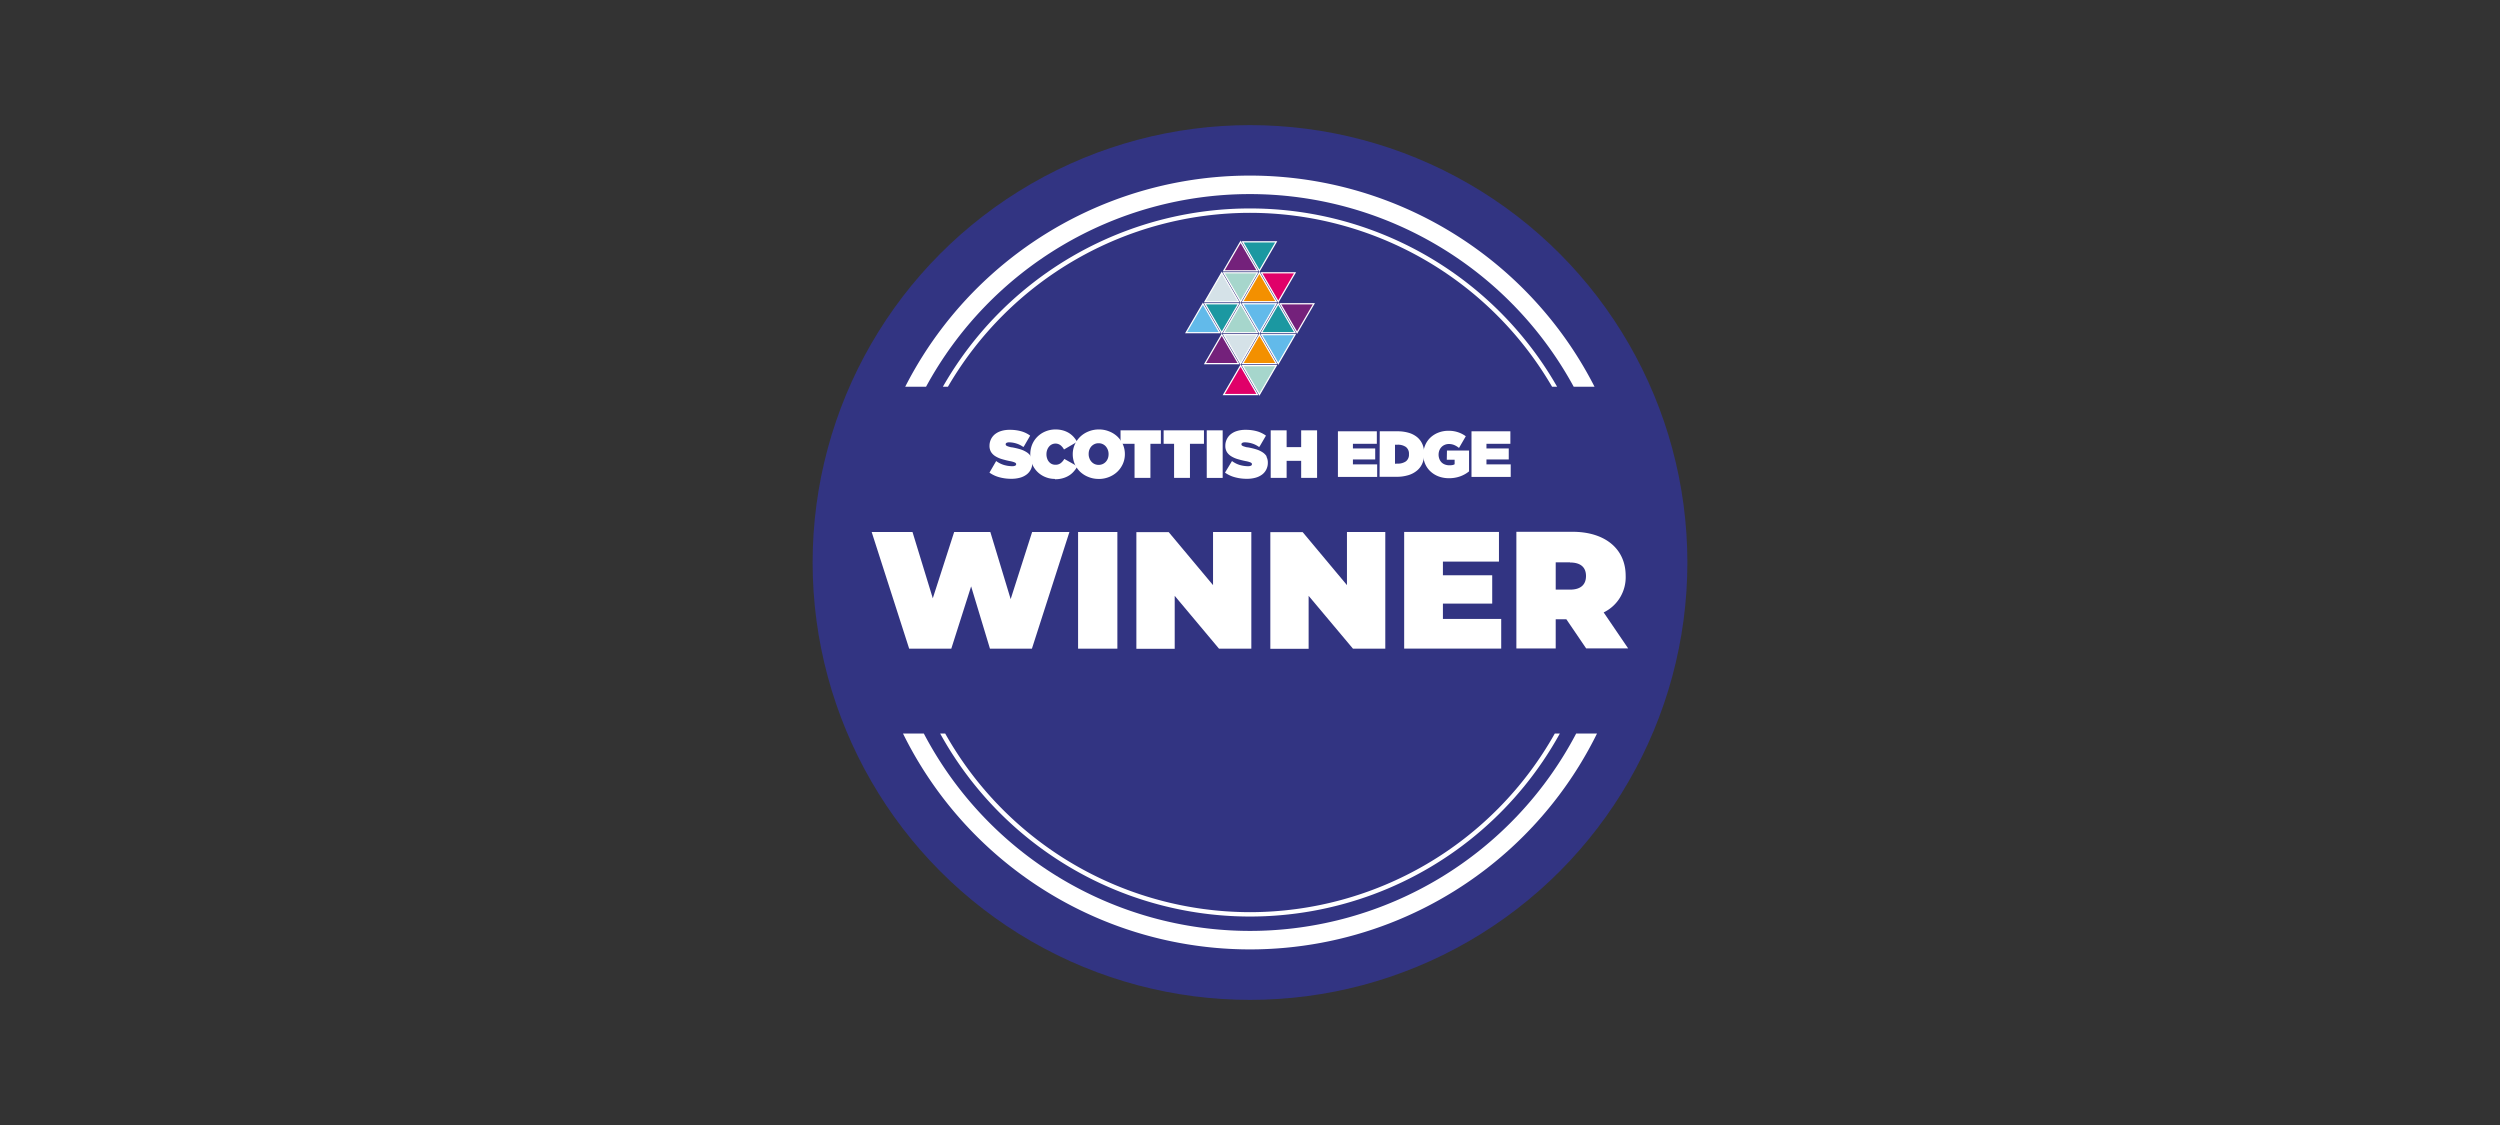 <svg id="Layer_1" data-name="Layer 1" xmlns="http://www.w3.org/2000/svg" viewBox="0 0 600 270"><rect x="0" y="0" width="600" height="270" fill="#333333" stroke="none"/><defs><style>.cls-1{fill:#323482;}.cls-2{fill:#fff;}.cls-3{fill:#1b98a1;}.cls-3,.cls-4,.cls-5,.cls-6,.cls-7,.cls-8,.cls-9{stroke:#fff;stroke-miterlimit:10;stroke-width:0.3px;}.cls-4{fill:#a6d6cc;}.cls-5{fill:#62baea;}.cls-6{fill:#d5e2e8;}.cls-7{fill:#e00069;}.cls-8{fill:#74217b;}.cls-9{fill:#f39000;}.cls-10{fill:none;}</style></defs><title>Art4</title><circle class="cls-1" cx="300" cy="135" r="104.97"/><polygon class="cls-2" points="321.1 103.51 330.44 103.51 330.44 106.51 324.7 106.51 324.7 107.63 330.05 107.63 330.05 110.27 324.7 110.27 324.7 111.45 330.52 111.45 330.52 114.46 321.1 114.46 321.1 103.51"/><path class="cls-2" d="M331.14,103.51h4.19a9.46,9.46,0,0,1,2.86.39,5.67,5.67,0,0,1,2,1.08,4.59,4.59,0,0,1,1.22,1.7,5.8,5.8,0,0,1,.4,2.21v0a6,6,0,0,1-.41,2.24,4.62,4.62,0,0,1-1.25,1.75,5.86,5.86,0,0,1-2.08,1.14,9.4,9.4,0,0,1-2.9.41h-4.07Zm4.27,7.76a3.37,3.37,0,0,0,2-.54,2,2,0,0,0,.74-1.73v0a2,2,0,0,0-.74-1.73,3.37,3.37,0,0,0-2-.54h-.61v4.57Z"/><polygon class="cls-2" points="353.16 103.51 362.49 103.51 362.49 106.51 356.75 106.51 356.75 107.63 362.1 107.63 362.1 110.27 356.75 110.27 356.75 111.45 362.57 111.45 362.57 114.46 353.16 114.46 353.16 103.51"/><path class="cls-2" d="M347.23,110.33h1.88v1.09a1.67,1.67,0,0,1-.5.19,3.77,3.77,0,0,1-.75.06,3,3,0,0,1-1.06-.18A2.3,2.3,0,0,1,346,111a2.34,2.34,0,0,1-.54-.82,2.87,2.87,0,0,1-.2-1.07v0a2.86,2.86,0,0,1,.18-1,2.42,2.42,0,0,1,.51-.81,2.31,2.31,0,0,1,.79-.54,2.45,2.45,0,0,1,1-.2,3.36,3.36,0,0,1,1.28.25,4.74,4.74,0,0,1,1.14.7l1.63-2.81a6.69,6.69,0,0,0-1.6-.87,6.91,6.91,0,0,0-2.56-.44,6.52,6.52,0,0,0-2.4.43,5.91,5.91,0,0,0-1.92,1.19,5.4,5.4,0,0,0-1.26,1.82,5.68,5.68,0,0,0-.46,2.27v0a5.49,5.49,0,0,0,.48,2.31,5.38,5.38,0,0,0,1.32,1.8,5.94,5.94,0,0,0,1.95,1.16,7,7,0,0,0,2.4.4,7.8,7.8,0,0,0,2.72-.45,7.19,7.19,0,0,0,2.11-1.19v-5h-5.3Z"/><path class="cls-2" d="M253.19,114.94a5.94,5.94,0,0,1-2.26-.43,5.72,5.72,0,0,1-3.18-3.08,5.93,5.93,0,0,1-.48-2.41v0a6.17,6.17,0,0,1,.46-2.36,5.82,5.82,0,0,1,1.29-1.89,6,6,0,0,1,1.94-1.25,6.26,6.26,0,0,1,2.38-.45,6.65,6.65,0,0,1,1.73.22,5.83,5.83,0,0,1,1.44.61,5.49,5.49,0,0,1,1.14.94,6.74,6.74,0,0,1,.86,1.2l-3.15,1.84a3.24,3.24,0,0,0-.81-1,2,2,0,0,0-2.81.35,2.47,2.47,0,0,0-.43.8,2.8,2.8,0,0,0-.16,1v0a3,3,0,0,0,.16,1,2.29,2.29,0,0,0,.44.8,2,2,0,0,0,.67.53,2.08,2.08,0,0,0,.87.18,2,2,0,0,0,1.3-.4,3.5,3.5,0,0,0,.85-1l3.15,1.78a7,7,0,0,1-.85,1.19,4.94,4.94,0,0,1-1.15,1,5.69,5.69,0,0,1-1.5.66,6.53,6.53,0,0,1-1.9.25"/><path class="cls-2" d="M263.69,114.94a6.36,6.36,0,0,1-2.45-.46,6.12,6.12,0,0,1-2-1.25,5.94,5.94,0,0,1-1.31-1.89,5.83,5.83,0,0,1-.47-2.32v0a5.67,5.67,0,0,1,.48-2.32,6,6,0,0,1,1.32-1.89,6.17,6.17,0,0,1,2-1.27,6.5,6.5,0,0,1,2.47-.47,6.4,6.4,0,0,1,2.45.46,6.08,6.08,0,0,1,2,1.25,6,6,0,0,1,1.32,1.89,5.83,5.83,0,0,1,.47,2.32v0a5.68,5.68,0,0,1-.48,2.33,6,6,0,0,1-1.32,1.89,6.17,6.17,0,0,1-2,1.27,6.54,6.54,0,0,1-2.47.47m0-3.38a2.27,2.27,0,0,0,1.72-.77,2.56,2.56,0,0,0,.48-.81,3.07,3.07,0,0,0,.16-1v0a2.85,2.85,0,0,0-.17-1,2.82,2.82,0,0,0-.48-.83,2.24,2.24,0,0,0-1.75-.78,2.27,2.27,0,0,0-1,.21,2.46,2.46,0,0,0-.75.56,2.73,2.73,0,0,0-.47.81,2.8,2.8,0,0,0-.16,1v0a2.61,2.61,0,0,0,.17,1,2.44,2.44,0,0,0,.48.83,2.33,2.33,0,0,0,.75.57,2.29,2.29,0,0,0,1,.21"/><rect class="cls-2" x="289.62" y="103.28" width="3.82" height="11.42"/><polygon class="cls-2" points="304.97 103.28 308.79 103.28 308.79 107.31 312.28 107.31 312.28 103.28 316.1 103.28 316.1 114.69 312.28 114.69 312.28 110.6 308.79 110.6 308.79 114.69 304.97 114.69 304.97 103.28"/><path class="cls-2" d="M247.41,109.54a3.19,3.19,0,0,0-1-1,6.28,6.28,0,0,0-1.54-.71,17.73,17.73,0,0,0-2-.47c-.3,0-.55-.11-.75-.16a2.86,2.86,0,0,1-.46-.17.71.71,0,0,1-.24-.19.42.42,0,0,1-.06-.21v0a.38.38,0,0,1,.2-.34,1.29,1.29,0,0,1,.63-.13,5.94,5.94,0,0,1,1.7.27,5.67,5.67,0,0,1,1.72.86l.2-.27,1.43-2.47a6.78,6.78,0,0,0-2-1,9.76,9.76,0,0,0-2.91-.39,6.62,6.62,0,0,0-2.08.29,4.49,4.49,0,0,0-1.52.81,3.58,3.58,0,0,0-.93,1.23,3.62,3.62,0,0,0-.32,1.51v0a2.77,2.77,0,0,0,.4,1.52,3.2,3.2,0,0,0,1.05,1,6.31,6.31,0,0,0,1.53.67c.58.17,1.19.33,1.84.46a5.8,5.8,0,0,1,1.24.34c.23.11.34.24.34.41v0a.41.41,0,0,1-.23.36,1.68,1.68,0,0,1-.75.13,7.32,7.32,0,0,1-2-.31,6.16,6.16,0,0,1-1.82-.93l-1.61,2.78a7.43,7.43,0,0,0,2,1,10.64,10.64,0,0,0,3.25.48,7.55,7.55,0,0,0,2.08-.26,4.71,4.71,0,0,0,1.59-.77,3.46,3.46,0,0,0,1.37-2.83v0a2.91,2.91,0,0,0-.35-1.47"/><path class="cls-2" d="M304,109.54a3.26,3.26,0,0,0-1-1,6.36,6.36,0,0,0-1.55-.71,17.22,17.22,0,0,0-2-.47c-.3,0-.55-.11-.75-.16a2.86,2.86,0,0,1-.46-.17.83.83,0,0,1-.24-.19.42.42,0,0,1-.06-.21v0a.4.4,0,0,1,.2-.34,1.29,1.29,0,0,1,.63-.13,5.94,5.94,0,0,1,1.7.27,5.67,5.67,0,0,1,1.72.86l.2-.27,1.44-2.47a7,7,0,0,0-2-1,9.76,9.76,0,0,0-2.91-.39,6.62,6.62,0,0,0-2.08.29,4.49,4.49,0,0,0-1.52.81,3.55,3.55,0,0,0-.92,1.23,3.47,3.47,0,0,0-.32,1.51v0a2.77,2.77,0,0,0,.39,1.52,3.2,3.2,0,0,0,1.05,1,6.31,6.31,0,0,0,1.53.67c.58.17,1.2.33,1.84.46a5.94,5.94,0,0,1,1.25.34c.22.11.33.24.33.41v0a.41.41,0,0,1-.23.36,1.68,1.68,0,0,1-.75.13,7.32,7.32,0,0,1-2-.31,6,6,0,0,1-1.81-.93L294,113.43a7.43,7.43,0,0,0,2,1,10.64,10.64,0,0,0,3.25.48,7.5,7.5,0,0,0,2.08-.26,4.71,4.71,0,0,0,1.59-.77,3.4,3.4,0,0,0,1-1.22,3.5,3.5,0,0,0,.36-1.61v0a2.91,2.91,0,0,0-.35-1.47"/><polygon class="cls-2" points="278.61 103.28 268.93 103.28 268.93 106.51 272.29 106.51 272.29 114.69 276.1 114.69 276.1 106.51 278.61 106.51 278.61 103.28"/><polygon class="cls-2" points="279.27 103.28 279.27 106.51 281.78 106.51 281.78 114.69 285.59 114.69 285.59 106.51 288.95 106.51 288.95 103.28 279.27 103.28"/><polygon class="cls-3" points="298.22 58.04 306.29 58.04 302.26 64.99 298.22 58.04"/><polygon class="cls-4" points="293.7 65.47 301.78 65.47 297.74 72.41 293.7 65.47"/><polygon class="cls-3" points="289.19 72.9 297.26 72.9 293.22 79.84 289.19 72.9"/><polygon class="cls-5" points="298.22 72.9 306.29 72.9 302.26 79.84 298.22 72.9"/><polygon class="cls-6" points="293.7 80.32 301.78 80.32 297.74 87.27 293.7 80.32"/><polygon class="cls-5" points="302.74 80.32 310.81 80.32 306.78 87.27 302.74 80.32"/><polygon class="cls-4" points="298.22 87.75 306.29 87.75 302.26 94.69 298.22 87.75"/><polygon class="cls-7" points="302.74 65.47 310.81 65.47 306.78 72.41 302.74 65.47"/><polygon class="cls-8" points="307.26 72.9 315.33 72.9 311.29 79.84 307.26 72.9"/><polygon class="cls-8" points="301.78 64.99 293.7 64.99 297.74 58.04 301.78 64.99"/><polygon class="cls-9" points="306.3 72.41 298.22 72.41 302.26 65.47 306.3 72.41"/><polygon class="cls-3" points="310.81 79.84 302.74 79.84 306.78 72.9 310.81 79.84"/><polygon class="cls-9" points="306.3 87.27 298.22 87.27 302.26 80.32 306.3 87.27"/><polygon class="cls-4" points="301.78 79.84 293.7 79.84 297.74 72.9 301.78 79.84"/><polygon class="cls-5" points="292.74 79.84 284.67 79.84 288.7 72.9 292.74 79.84"/><polygon class="cls-8" points="297.26 87.27 289.19 87.27 293.22 80.32 297.26 87.27"/><polygon class="cls-7" points="301.78 94.69 293.7 94.69 297.74 87.75 301.78 94.69"/><polygon class="cls-6" points="297.26 72.41 289.19 72.41 293.22 65.47 297.26 72.41"/><path class="cls-2" d="M256.66,127.68l-9,28H237.59l-4.52-14.95-4.76,14.95H218.2l-9-28H219l4.87,15.91L229,127.68h8.68l4.88,16.11,5.15-16.11Z"/><path class="cls-2" d="M258.74,127.68h9.43v28h-9.43Z"/><path class="cls-2" d="M300.32,127.68v28h-7.76L281.93,143v12.71h-9.2v-28h7.76l10.64,12.72V127.68Z"/><path class="cls-2" d="M332.47,127.68v28h-7.76L314.07,143v12.71h-9.19v-28h7.76l10.63,12.72V127.68Z"/><path class="cls-2" d="M360.29,148.55v7.12H337v-28h22.75v7.12H346.3v3.28h11.83v6.79H346.3v3.68Z"/><path class="cls-2" d="M375.93,148.63h-2.56v7h-9.44v-28h13.48c7.79,0,12.75,4.08,12.75,10.56a9.37,9.37,0,0,1-5.28,8.79l5.88,8.64H380.68Zm.88-13.67h-3.44v6.55h3.44c2.6,0,3.83-1.23,3.83-3.27S379.41,135,376.81,135Z"/><path class="cls-10" d="M300,220a85,85,0,0,1-74.36-43.92h-3.92a88.36,88.36,0,0,0,156.56,0h-3.92A85,85,0,0,1,300,220Z"/><path class="cls-10" d="M300,218.92a84,84,0,0,0,73.15-42.87H226.85A84,84,0,0,0,300,218.92Z"/><path class="cls-10" d="M300,46.58a88.47,88.47,0,0,0-77.69,46.24h4a84.88,84.88,0,0,1,147.42,0h4A88.47,88.47,0,0,0,300,46.58Z"/><path class="cls-10" d="M300,51.08a84,84,0,0,0-72.5,41.74h145A84,84,0,0,0,300,51.08Z"/><path class="cls-2" d="M300,46.58a88.47,88.47,0,0,1,77.69,46.24h5a92.85,92.85,0,0,0-165.44,0h5A88.47,88.47,0,0,1,300,46.58Z"/><path class="cls-2" d="M300,223.42a88.49,88.49,0,0,1-78.28-47.37h-5a92.84,92.84,0,0,0,166.56,0h-5A88.49,88.49,0,0,1,300,223.42Z"/><path class="cls-2" d="M300,218.92a84,84,0,0,1-73.15-42.87h-1.21a84.91,84.91,0,0,0,148.72,0h-1.21A84,84,0,0,1,300,218.92Z"/><path class="cls-2" d="M300,51.08a84,84,0,0,1,72.5,41.74h1.21a84.88,84.88,0,0,0-147.42,0h1.21A84,84,0,0,1,300,51.08Z"/></svg>